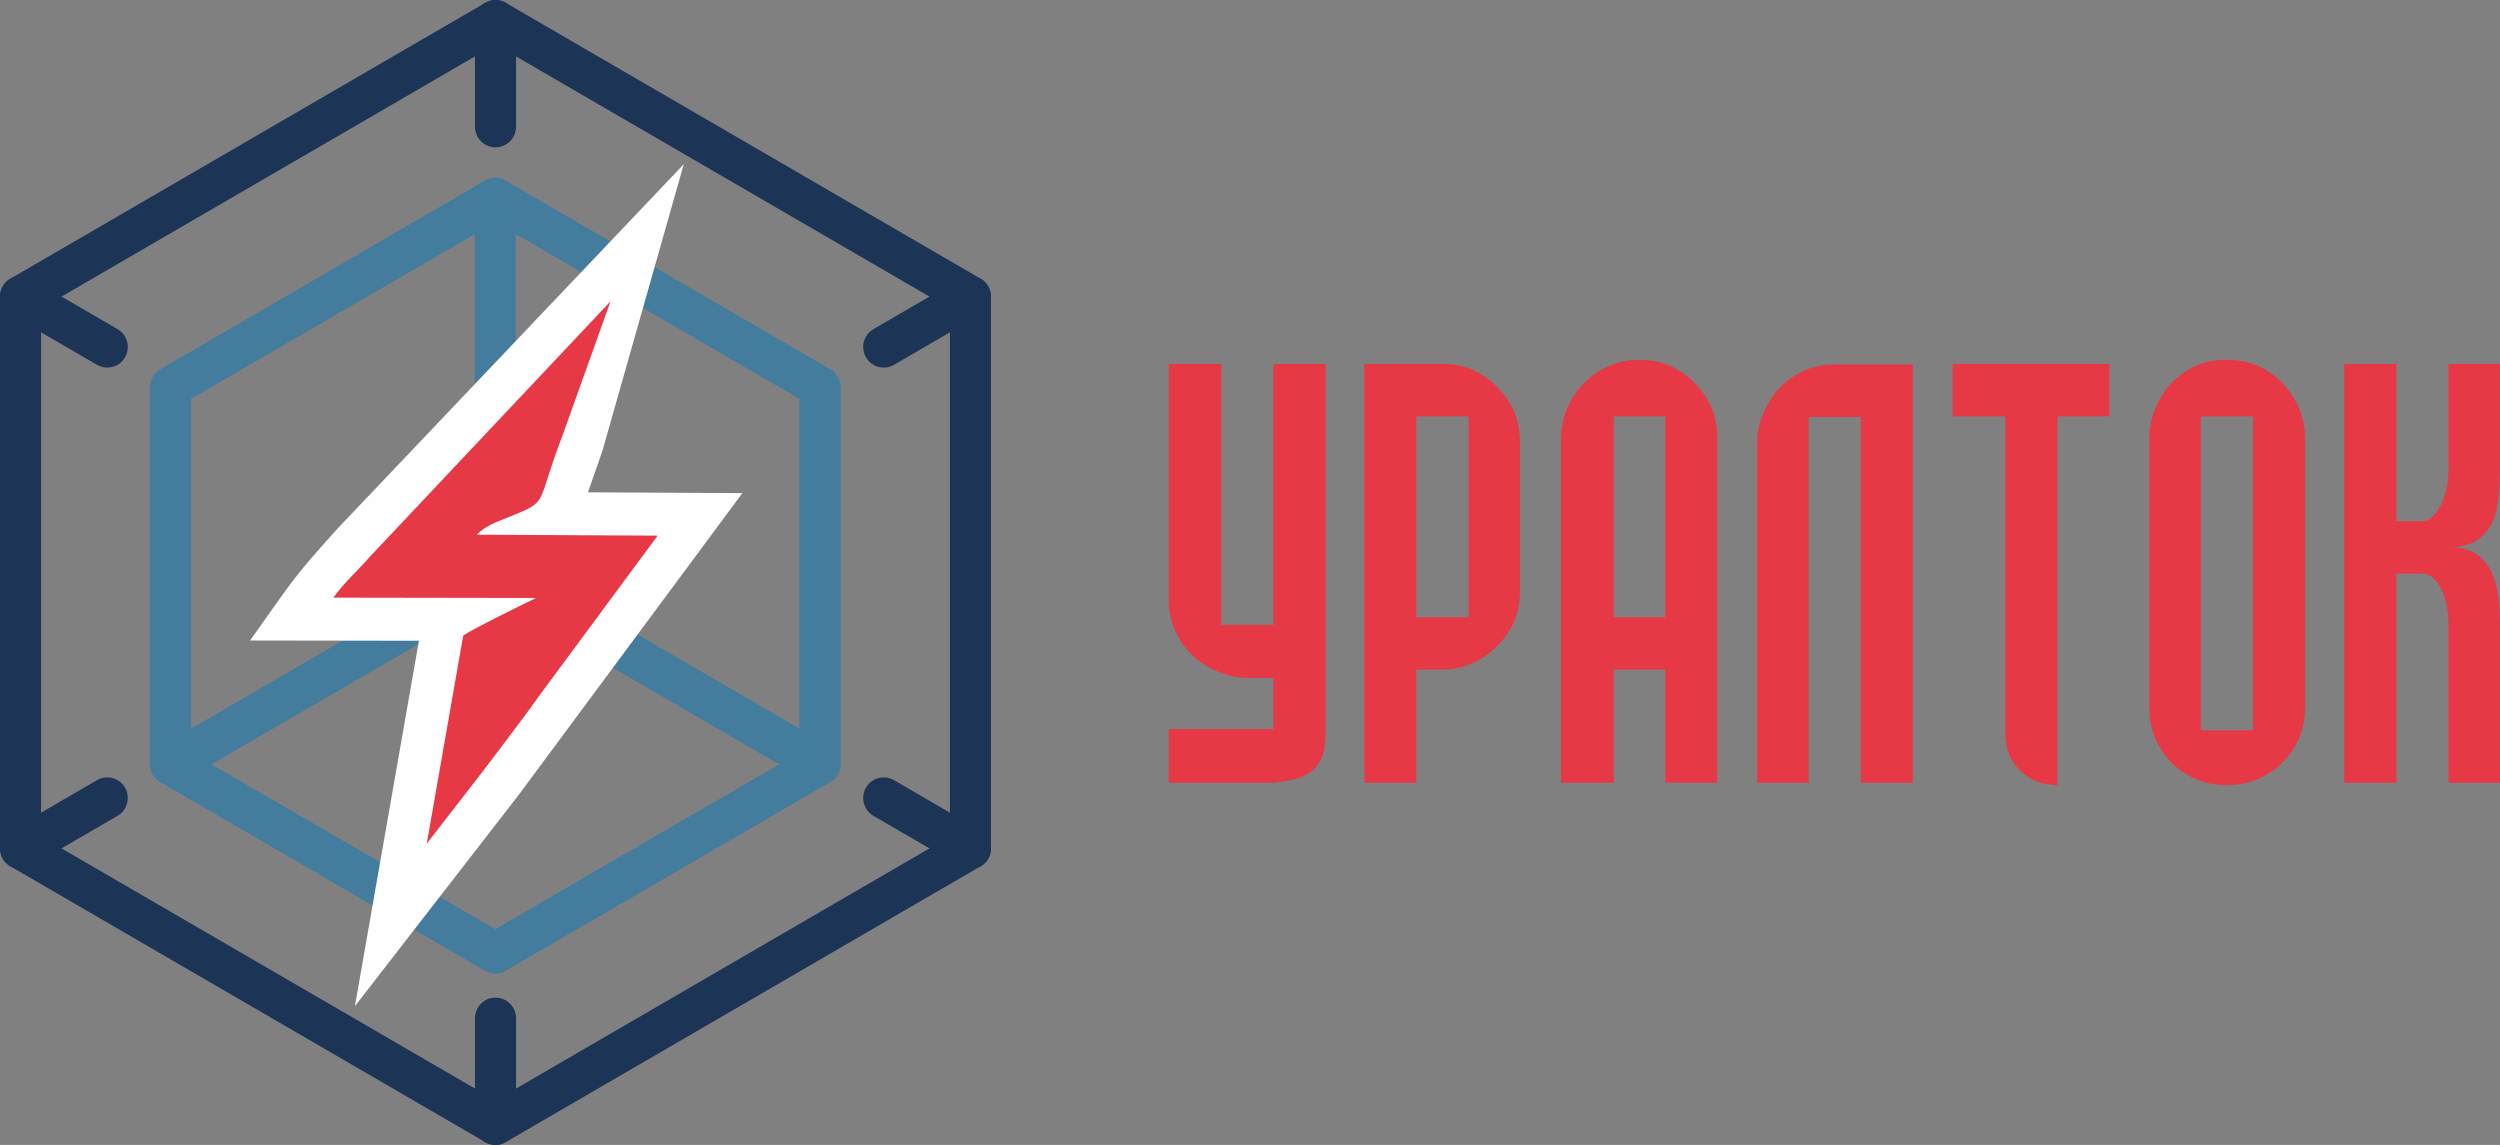 <svg width="238" height="109" viewBox="0 0 238 109" fill="none" xmlns="http://www.w3.org/2000/svg">
<rect x="0" y="0" width="238" height="109" fill="#808080" stroke="none"/>
<g clip-path="url(#clip0_51_206)">
<path d="M121.242 69.416V64.537H118.735C117.731 64.537 116.784 64.313 115.892 63.92C114.945 63.528 114.165 63.023 113.496 62.35C112.827 61.734 112.269 60.949 111.879 60.051C111.489 59.154 111.266 58.201 111.266 57.191V34.65H116.282V59.49H121.242V34.65H126.202V69.528C126.202 70.482 126.091 71.267 125.923 71.883C125.701 72.5 125.366 72.949 124.976 73.342C124.53 73.734 124.028 73.958 123.415 74.127C122.802 74.295 122.077 74.463 121.242 74.519H111.266V69.416H121.242L121.242 69.416ZM144.705 42.163V56.294C144.705 57.304 144.538 58.257 144.148 59.154C143.758 60.051 143.2 60.837 142.532 61.51C141.863 62.182 141.083 62.743 140.191 63.136C139.299 63.528 138.352 63.752 137.349 63.752H134.841V74.519H129.88V34.65H137.349C138.352 34.65 139.299 34.818 140.191 35.211C141.083 35.603 141.863 36.164 142.532 36.837C143.201 37.51 143.758 38.295 144.148 39.192C144.538 40.145 144.705 41.098 144.705 42.164V42.163ZM139.801 58.761V39.64H134.841V58.761H139.801ZM148.607 41.714C148.607 40.705 148.83 39.752 149.22 38.799C149.61 37.902 150.167 37.117 150.836 36.444C151.505 35.77 152.285 35.21 153.232 34.818C154.124 34.425 155.071 34.257 156.074 34.257C157.077 34.257 158.025 34.425 158.973 34.818C159.864 35.21 160.645 35.771 161.314 36.444C161.983 37.117 162.54 37.902 162.93 38.799C163.32 39.752 163.487 40.705 163.487 41.714V74.518H158.527V63.752H153.623V74.518H148.607V41.714H148.607ZM153.623 58.761H158.527V39.64H153.623V58.761ZM174.633 34.705H182.102V74.518H177.142V39.696H172.182V74.518H167.277V42.163C167.277 41.154 167.5 40.2 167.89 39.303C168.28 38.406 168.782 37.621 169.451 36.892C170.12 36.219 170.899 35.659 171.792 35.266C172.683 34.874 173.631 34.705 174.634 34.705L174.633 34.705ZM195.868 74.742C194.474 74.742 193.304 74.294 192.356 73.396C191.409 72.499 190.907 71.322 190.907 69.92V39.64H185.891V34.649H200.827V39.64H195.868V74.742ZM209.522 39.64V69.527H214.482V39.64H209.522ZM219.442 67.285C219.442 68.35 219.275 69.359 218.885 70.257C218.495 71.154 217.937 71.939 217.269 72.612C216.6 73.285 215.82 73.789 214.928 74.182C213.98 74.575 213.033 74.743 211.974 74.743C210.915 74.743 209.968 74.575 209.076 74.182C208.185 73.789 207.404 73.285 206.736 72.612C206.067 71.939 205.565 71.154 205.175 70.257C204.785 69.359 204.618 68.35 204.618 67.285V41.883C204.618 40.817 204.785 39.864 205.175 38.911C205.565 37.957 206.067 37.172 206.736 36.444C207.404 35.77 208.185 35.21 209.076 34.818C209.968 34.425 210.915 34.257 211.974 34.257C213.033 34.257 213.98 34.425 214.928 34.818C215.82 35.21 216.6 35.771 217.269 36.444C217.938 37.173 218.495 37.958 218.885 38.911C219.275 39.864 219.442 40.817 219.442 41.883V67.285ZM238.001 34.649V44.686C238.001 45.752 237.945 46.705 237.834 47.602C237.722 48.499 237.499 49.284 237.165 49.957C236.775 50.63 236.273 51.135 235.66 51.528C234.991 51.92 234.156 52.088 233.096 52.088C234.1 52.088 234.936 52.257 235.605 52.649C236.218 53.042 236.719 53.603 237.109 54.275C237.444 54.948 237.667 55.733 237.834 56.631C237.945 57.584 238.001 58.537 238.001 59.547V74.519H233.096V59.547C233.096 58.145 232.874 56.967 232.372 56.014C231.871 55.06 231.257 54.612 230.644 54.612H228.136V74.519H223.176V34.65H228.136V49.622H230.588C231.201 49.622 231.814 49.117 232.316 48.163C232.818 47.21 233.096 46.033 233.096 44.631V34.649H238.001Z" fill="#E73845"/>
<path d="M48.162 0.277L93.365 26.536C93.989 26.899 94.337 27.557 94.338 28.234H94.343V80.766C94.343 81.545 93.892 82.218 93.24 82.537L48.149 108.731C47.518 109.099 46.767 109.071 46.18 108.723L0.977 82.465C0.353 82.101 0.005 81.443 0.004 80.766H-0V28.234C-0 27.456 0.45 26.782 1.102 26.463L46.193 0.269C46.824 -0.099 47.575 -0.07 48.162 0.277V0.277ZM68.801 16.801L47.172 4.236L3.912 29.366V79.636L47.172 104.765L90.431 79.636V29.366L68.801 16.801V16.801Z" fill="#1C3557"/>
<path d="M47.152 88.456L61.631 80.044L61.741 79.985L76.111 71.638V37.974C74.902 37.272 61.635 29.561 61.631 29.567L47.152 21.156L32.673 29.567L32.563 29.626L18.193 37.974V71.638C19.402 72.34 32.669 80.05 32.673 80.044L47.152 88.456ZM63.588 83.442L48.143 92.414C47.556 92.761 46.805 92.789 46.174 92.421L30.717 83.442L30.719 83.438L15.426 74.554C14.751 74.244 14.281 73.559 14.281 72.763V36.847H14.29C14.29 36.168 14.641 35.51 15.267 35.148L30.616 26.232L30.716 26.169L46.161 17.197C46.748 16.849 47.499 16.821 48.13 17.189L63.588 26.168L63.586 26.172L78.878 35.055C79.553 35.365 80.023 36.05 80.023 36.846V72.763H80.014C80.014 73.441 79.663 74.1 79.037 74.462L63.688 83.378L63.588 83.441V83.442Z" fill="#447C9E"/>
<path d="M45.196 18.889C45.196 17.801 46.072 16.92 47.151 16.92C48.232 16.92 49.108 17.801 49.108 18.889V53.675L79.044 71.065C79.976 71.609 80.294 72.81 79.754 73.748C79.215 74.686 78.02 75.007 77.088 74.463L46.298 56.577C45.646 56.258 45.196 55.585 45.196 54.806V18.889V18.889Z" fill="#447C9E"/>
<path d="M17.215 74.463C16.283 75.007 15.089 74.686 14.549 73.749C14.009 72.81 14.327 71.609 15.26 71.065L46.174 53.107C47.106 52.564 48.3 52.884 48.84 53.822C49.38 54.76 49.062 55.962 48.13 56.505L17.215 74.463Z" fill="#447C9E"/>
<path d="M45.216 1.968C45.216 0.881 46.092 0 47.171 0C48.252 0 49.128 0.881 49.128 1.968V12.059C49.128 13.146 48.251 14.027 47.171 14.027C46.091 14.027 45.216 13.146 45.216 12.059V1.968Z" fill="#1C3557"/>
<path d="M45.216 96.941C45.216 95.854 46.092 94.972 47.171 94.972C48.252 94.972 49.128 95.854 49.128 96.941V107.032C49.128 108.118 48.251 109 47.171 109C46.091 109 45.216 108.118 45.216 107.032V96.941Z" fill="#1C3557"/>
<path d="M9.236 74.27C10.169 73.726 11.363 74.046 11.903 74.984C12.443 75.922 12.125 77.124 11.192 77.668L2.934 82.464C2.002 83.008 0.808 82.688 0.267 81.75C-0.272 80.812 0.046 79.611 0.978 79.067L9.236 74.27Z" fill="#1C3557"/>
<path d="M85.107 34.731C84.175 35.274 82.98 34.953 82.44 34.016C81.9 33.078 82.218 31.876 83.151 31.333L91.409 26.536C92.341 25.992 93.536 26.312 94.076 27.251C94.615 28.189 94.297 29.39 93.365 29.933L85.107 34.731V34.731Z" fill="#1C3557"/>
<path d="M11.192 31.333C12.124 31.876 12.442 33.078 11.903 34.016C11.363 34.953 10.169 35.273 9.236 34.731L0.978 29.933C0.046 29.39 -0.272 28.188 0.267 27.25C0.808 26.312 2.002 25.992 2.934 26.535L11.192 31.332V31.333Z" fill="#1C3557"/>
<path d="M83.15 77.667C82.218 77.123 81.9 75.922 82.44 74.984C82.98 74.046 84.174 73.726 85.106 74.269L93.364 79.066C94.297 79.61 94.615 80.811 94.075 81.749C93.535 82.688 92.341 83.008 91.409 82.464L83.15 77.667Z" fill="#1C3557"/>
<path fill-rule="evenodd" clip-rule="evenodd" d="M55.976 46.867L70.673 46.945L49.357 75.704L33.788 95.787L39.882 61L23.807 60.975C27.803 55.389 27.606 55.336 32.126 50.329L65.093 15.635L57.363 42.881L55.977 46.868L55.976 46.867Z" fill="#FEFEFE"/>
<path fill-rule="evenodd" clip-rule="evenodd" d="M31.734 56.897L51.035 56.927C50.303 57.27 44.551 60.102 44.096 60.515L40.628 80.314L46.112 73.239C48.001 70.722 49.911 68.254 51.695 65.747L62.609 50.993L45.39 50.903C46.174 50.057 47.34 49.673 48.38 49.247C52.379 47.606 50.904 48.353 53.57 41.408L58.123 28.686L35.142 53.074C34.001 54.405 32.808 55.396 31.734 56.897H31.734Z" fill="#E73845"/>
</g>
<defs>
<clipPath id="clip0_51_206">
<rect width="238" height="109" fill="white"/>
</clipPath>
</defs>
</svg>
